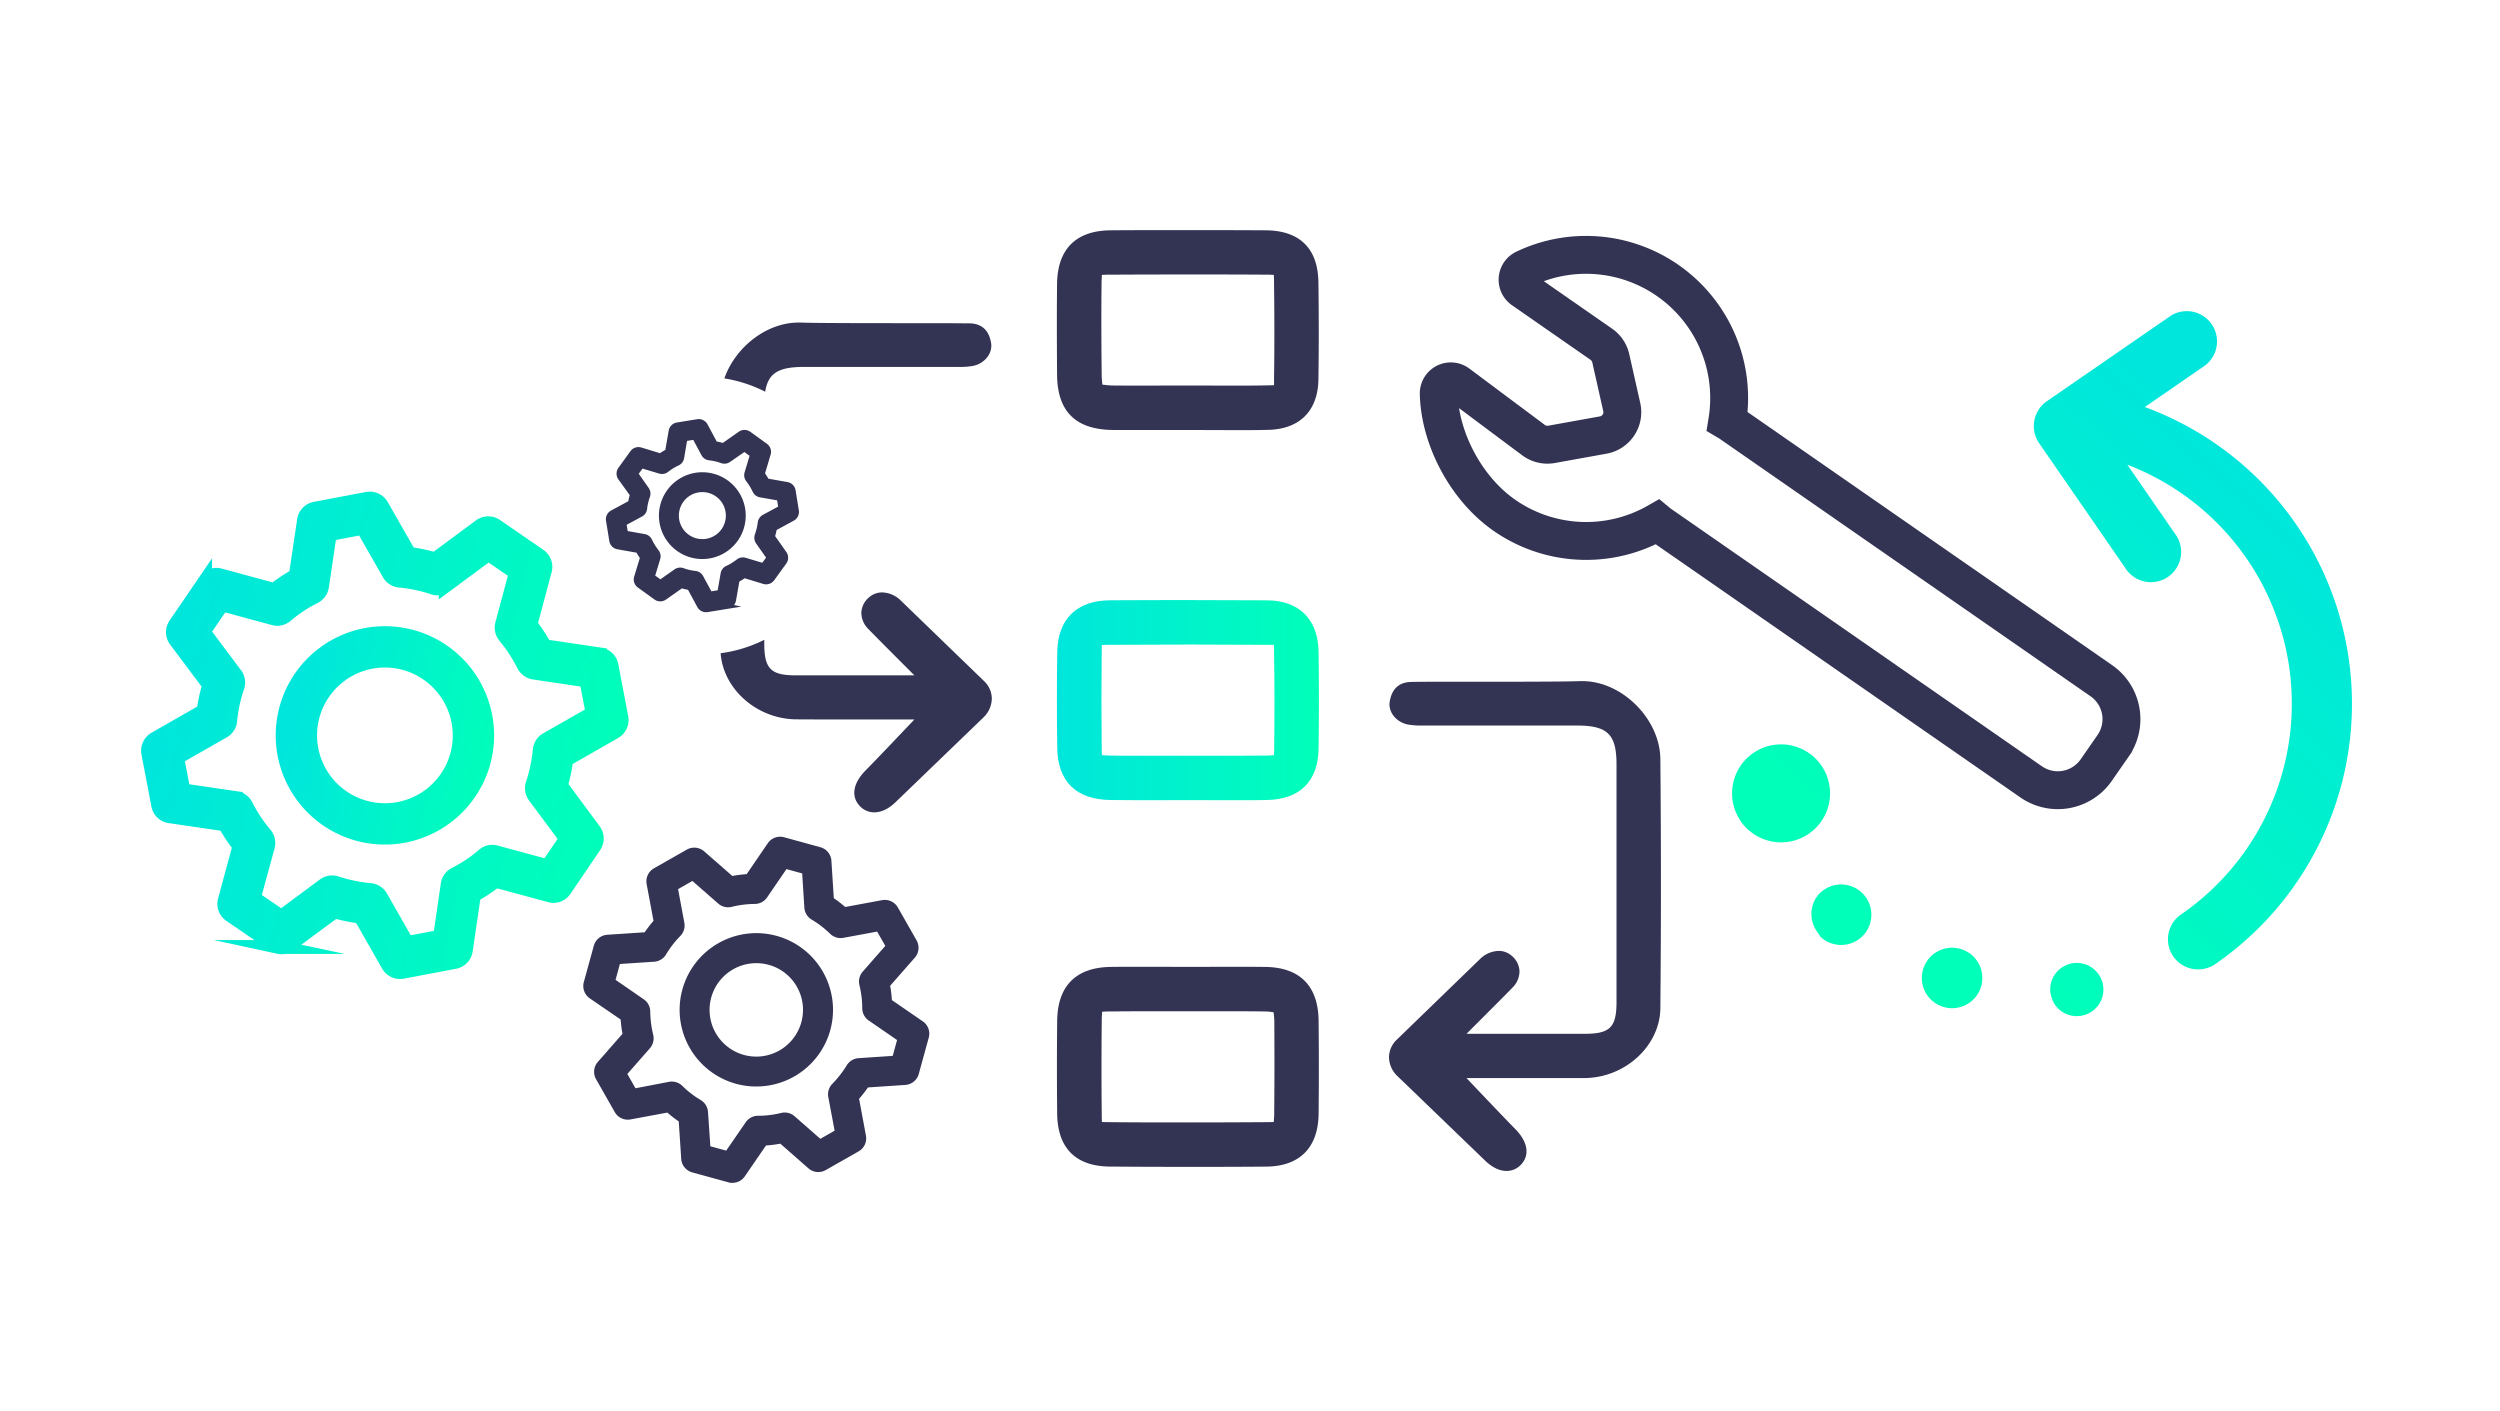<svg id="Layer_1" data-name="Layer 1" xmlns="http://www.w3.org/2000/svg" xmlns:xlink="http://www.w3.org/1999/xlink" viewBox="0 0 1240 700"><defs><style>.cls-1,.cls-10,.cls-3{fill:#333353;}.cls-1,.cls-10,.cls-5{stroke:#333353;}.cls-1,.cls-10,.cls-5,.cls-8,.cls-9{stroke-miterlimit:10;}.cls-1{stroke-width:1.66px;}.cls-2,.cls-5{fill:none;}.cls-4{fill:url(#New_Gradient_Swatch);}.cls-5{stroke-width:18.79px;}.cls-6{fill:url(#New_Gradient_Swatch-2);}.cls-7{fill:url(#New_Gradient_Swatch-3);}.cls-8,.cls-9{stroke-width:6.87px;}.cls-8{fill:url(#New_Gradient_Swatch-4);stroke:url(#New_Gradient_Swatch-5);}.cls-9{fill:url(#New_Gradient_Swatch-6);stroke:url(#New_Gradient_Swatch-7);}.cls-10{stroke-width:2.69px;}</style><linearGradient id="New_Gradient_Swatch" x1="524.22" y1="347.26" x2="654.15" y2="347.26" gradientUnits="userSpaceOnUse"><stop offset="0" stop-color="#00e6dc"/><stop offset="1" stop-color="#00ffb9"/></linearGradient><linearGradient id="New_Gradient_Swatch-2" x1="2056.97" y1="1154.79" x2="1980.69" y2="1413.87" gradientTransform="translate(-212.8 -1682.18) rotate(25.74)" xlink:href="#New_Gradient_Swatch"/><linearGradient id="New_Gradient_Swatch-3" x1="2050.8" y1="1152.97" x2="1974.52" y2="1412.05" gradientTransform="translate(-212.8 -1682.18) rotate(25.74)" xlink:href="#New_Gradient_Swatch"/><linearGradient id="New_Gradient_Swatch-4" x1="490.79" y1="933.58" x2="718.39" y2="933.58" gradientTransform="matrix(0.98, 0.21, -0.21, 0.98, -199.74, -676.68)" xlink:href="#New_Gradient_Swatch"/><linearGradient id="New_Gradient_Swatch-5" x1="487.36" y1="933.58" x2="721.82" y2="933.58" gradientTransform="matrix(0.98, 0.21, -0.21, 0.98, -199.74, -676.68)" xlink:href="#New_Gradient_Swatch"/><linearGradient id="New_Gradient_Swatch-6" x1="553.89" y1="933.61" x2="655.35" y2="933.61" gradientTransform="matrix(0.98, 0.21, -0.21, 0.98, -199.74, -676.68)" xlink:href="#New_Gradient_Swatch"/><linearGradient id="New_Gradient_Swatch-7" x1="550.46" y1="933.61" x2="658.78" y2="933.61" gradientTransform="matrix(0.98, 0.21, -0.21, 0.98, -199.74, -676.68)" xlink:href="#New_Gradient_Swatch"/></defs><path class="cls-1" d="M361.55,585.65l-18-4.95a6.62,6.62,0,0,1-4.84-5.94l-1.25-19a61.2,61.2,0,0,1-6.23-4.81l-18.63,3.47a6.61,6.61,0,0,1-6.95-3.23l-9.28-16.31a6.6,6.6,0,0,1,.78-7.62l12.49-14.24a65.09,65.09,0,0,1-1-7.81L293,494.5a6.6,6.6,0,0,1-2.62-7.19l4.95-18a6.62,6.62,0,0,1,5.94-4.84l18.95-1.26a61.2,61.2,0,0,1,4.81-6.23l-3.48-18.63a6.62,6.62,0,0,1,3.23-6.95l16.31-9.28a6.63,6.63,0,0,1,7.62.77L363,435.37a64.06,64.06,0,0,1,7.81-1l10.69-15.64a6.6,6.6,0,0,1,7.21-2.65l18,4.95a6.6,6.6,0,0,1,4.84,6l1.21,18.91a64.21,64.21,0,0,1,6.23,4.81l18.69-3.46a6.63,6.63,0,0,1,6.94,3.23l9.28,16.31a6.6,6.6,0,0,1-.77,7.62l-12.5,14.25a62.59,62.59,0,0,1,.95,7.81l15.65,10.76a6.59,6.59,0,0,1,2.63,7.19l-4.95,18a6.62,6.62,0,0,1-5.93,4.84l-18.93,1.27a65.58,65.58,0,0,1-4.83,6.21l3.47,18.63a6.59,6.59,0,0,1-3.23,6.95l-16.31,9.28a6.6,6.6,0,0,1-7.62-.77l-14.24-12.5a63,63,0,0,1-7.82,1L368.74,583a6.61,6.61,0,0,1-7.19,2.63Zm-10-16.45,9,2.46,10-14.54a6.6,6.6,0,0,1,5.45-2.87,48.15,48.15,0,0,0,11.64-1.42,6.6,6.6,0,0,1,5.93,1.45l13.21,11.59,8.12-4.62L411.65,544a6.61,6.61,0,0,1,1.78-5.84,52.87,52.87,0,0,0,7.28-9.34,6.58,6.58,0,0,1,5.18-3.14l17.55-1.18,2.46-9-14.53-10a6.6,6.6,0,0,1-2.87-5.44,48.79,48.79,0,0,0-1.42-11.64,6.64,6.64,0,0,1,1.45-5.94l11.59-13.21-4.63-8.13-17.34,3.21a6.59,6.59,0,0,1-5.83-1.79A49.4,49.4,0,0,0,403,455.4a6.56,6.56,0,0,1-3.21-5.26l-1.12-17.57-8.94-2.45-9.94,14.53a6.6,6.6,0,0,1-5.45,2.88A49.15,49.15,0,0,0,362.71,449a6.58,6.58,0,0,1-5.92-1.45l-13.26-11.61-8.13,4.63,3.22,17.27a6.63,6.63,0,0,1-1.79,5.84,49.45,49.45,0,0,0-7.17,9.29,6.58,6.58,0,0,1-5.24,3.21l-17.6,1.17-2.46,9,14.48,10a6.58,6.58,0,0,1,2.85,5.35,52.51,52.51,0,0,0,1.49,11.75,6.63,6.63,0,0,1-1.45,5.93l-11.58,13.21,4.62,8.12L332,537.4a6.57,6.57,0,0,1,5.84,1.78,48.55,48.55,0,0,0,9.28,7.16,6.59,6.59,0,0,1,3.22,5.25Z"/><path class="cls-1" d="M365.28,536.76a37.21,37.21,0,1,1,45.73-26A37.25,37.25,0,0,1,365.28,536.76Zm16.2-59a24,24,0,1,0,16.78,29.5A24,24,0,0,0,381.48,477.74Z"/><path class="cls-2" d="M631.93,322.25l-.1-2.4-2.41-.05-1.31,0c-12.16-.09-24.91-.14-37.9-.14-12.53,0-25.79.05-39.39.13h0c-.36,0-1.21,0-1.94,0l-2.37.11-.07,2.65c0,.5,0,1,0,1.41-.2,14.87-.21,30.55,0,46.57,0,.52,0,1.14,0,1.67l.09,2.32,2.32.14c.75.05,1.65.07,2.08.07,4.25.06,8.82.09,14.78.09l23.47,0,23.81,0c4.87,0,9.91,0,15-.09h.21l1.32-.05,2.3-.12.13-2.3c0-.46,0-.95,0-1.29.23-16,.23-32,0-47.46C632,323.29,632,322.76,631.93,322.25Z"/><path class="cls-2" d="M631.83,504l-.22-2-2-.26a22.43,22.43,0,0,0-2.3-.13c-5-.05-10-.09-15-.09l-23.14,0-23.18,0c-4.76,0-9.84,0-14.92.1h-.79l-1.43,0-2.29.12-.12,2.3c0,.85-.07,1.94-.07,2.49-.16,16.08-.16,31,0,45.64v.45c0,.56,0,1,0,1.43l.09,2.38,2.57.08,1.5,0c12.25.09,25.09.14,38.13.14s26.22,0,39.17-.14h0c.51,0,1.08,0,1.56,0l2.31-.09.14-2.3c0-.46.05-1.11.07-2,.16-15.05.15-30,0-45.69A24.09,24.09,0,0,0,631.83,504Z"/><path class="cls-2" d="M546.5,188.74l.19,2.06,2,.25a30.75,30.75,0,0,0,3.59.21c4.68,0,9.37.05,14,.05l23.13-.05,23.56.06c5.91,0,10.83,0,15.48-.13h0l.93,0,2.47-.09v-2.73c0-.17,0-.35,0-.55.22-14.54.22-30.08,0-47.47,0-.52,0-1.1,0-1.6l-.1-2.35-2.34-.11c-.73,0-1.56,0-1.94,0-12.58-.07-25.43-.1-38.18-.1s-25.54,0-38.22.1h0c-.58,0-1.52,0-2.27,0l-2.34.11-.1,2.33c0,.76-.06,1.71-.06,2.32-.14,12.49-.14,26.3,0,44.72C546.36,187,546.43,187.91,546.5,188.74Z"/><path class="cls-3" d="M552.12,213.27c4.74,0,9.48,0,14.2,0l23.21,0,23.52.08c5.65,0,10.7,0,15.89-.14,15.66-.3,24.78-9.42,25-25,.22-15.44.23-31.19,0-48.13s-9.32-25.78-26.32-25.85c-12.7-.07-25.58-.1-38.28-.1s-25.61,0-38.34.1c-17.26.09-26.49,9.27-26.69,26.54-.14,12.64-.14,26.57,0,45.15C524.47,204.16,533.56,213.11,552.12,213.27ZM546.37,141c0-.61,0-1.56.06-2.32l.1-2.33,2.34-.11c.75,0,1.69,0,2.27,0h0c12.68-.07,25.54-.1,38.22-.1s25.6,0,38.18.1c.38,0,1.21,0,1.94,0l2.34.11.1,2.35c0,.5,0,1.08,0,1.6.22,17.39.22,32.93,0,47.47,0,.2,0,.38,0,.55v2.73l-2.47.09-.93,0h0c-4.65.09-9.57.13-15.48.13l-23.56-.06-23.13.05c-4.67,0-9.36,0-14-.05a30.75,30.75,0,0,1-3.59-.21l-2-.25-.19-2.06c-.07-.83-.14-1.77-.14-3C546.23,167.33,546.23,153.52,546.37,141Z"/><path class="cls-4" d="M628.28,297.76c-12.38-.08-25-.12-38.47-.12-12.37,0-25.17,0-39.14.1-16.73.11-26.07,9.32-26.29,25.93-.2,14.72-.21,30.58,0,47.13.21,16.72,9.26,25.7,26.16,26,4.66.08,9.62.11,15.16.11l23.48-.05,23.34.05c5.78,0,11,0,15.84-.11,16.32-.26,25.44-9.29,25.65-25.42.22-16.35.22-32.55,0-48.15C653.75,307.12,644.39,297.85,628.28,297.76ZM632,371c0,.34,0,.83,0,1.29l-.13,2.3-2.3.12-1.32.05H628c-5.1.06-10.14.09-15,.09l-23.81,0-23.47,0c-6,0-10.53,0-14.78-.09-.43,0-1.33,0-2.08-.07l-2.32-.14-.09-2.32c0-.53,0-1.15,0-1.67-.19-16-.18-31.7,0-46.57,0-.37,0-.91,0-1.41l.07-2.65,2.37-.11c.73,0,1.58,0,1.94,0h0c13.6-.08,26.86-.13,39.39-.13,13,0,25.74.05,37.9.14l1.31,0,2.41.05.1,2.4c0,.51,0,1,0,1.27C632.2,339,632.2,355,632,371Z"/><path class="cls-3" d="M627.57,479.6c-4.43-.05-9.06-.08-14.15-.08l-22.24.05-25.13-.05c-5.93,0-10.78,0-15.27.08-17.13.25-26.26,9.5-26.42,26.74-.16,15.39-.16,30.48,0,46.13.2,17,9.21,26,26.06,26.15,12.82.1,25.78.15,38.51.15,11.6,0,24,0,39.1-.13,16.59-.11,25.82-9.42,26-26.22.16-14.73.16-29.82,0-46.13C653.85,489,644.71,479.8,627.57,479.6ZM632,552.2c0,.88,0,1.53-.07,2l-.14,2.3-2.31.09c-.48,0-1.05,0-1.56,0h0c-13,.09-26.13.14-39.17.14s-25.88,0-38.13-.14l-1.5,0-2.57-.08-.09-2.38c0-.39,0-.87,0-1.43v-.45c-.16-14.63-.16-29.56,0-45.64,0-.55,0-1.64.07-2.49l.12-2.3,2.29-.12,1.43,0h.79c5.08-.09,10.16-.1,14.92-.1l23.18,0,23.14,0c5,0,10,0,15,.09a22.43,22.43,0,0,1,2.3.13l2,.26.22,2a24.09,24.09,0,0,1,.14,2.49C632.15,522.22,632.16,537.15,632,552.2Z"/><path class="cls-3" d="M823.54,376.5c-.18-19.87-19-38.66-38.67-38.66h-1.19c-4.79.2-20.57.31-45.65.31l-23.66,0c-5.54,0-10.07,0-14.24.09-6.12.07-9.76,3.35-10.83,9.75-.86,5.05,3.13,10.14,8.88,11.35a38.28,38.28,0,0,0,7.54.53l76.41,0c15.25,0,19.66,4.35,19.66,19.31V497c0,12.5-3.21,15.75-15.64,15.77l-21.76,0-37,0,4.36-4.36c7.42-7.42,16-16,18.48-18.6a11.36,11.36,0,0,0,3.43-8.37,10.55,10.55,0,0,0-4-7.5,9.73,9.73,0,0,0-6.33-2.29,13.76,13.76,0,0,0-9.37,4.16l-41.15,39.87a12.08,12.08,0,0,0-3.86,8.74,13.15,13.15,0,0,0,4.22,9.37l43.58,42c3.39,3.25,7,5,10.53,5a9.61,9.61,0,0,0,6.87-2.86c4.77-4.72,3.81-11.4-2.54-17.88-3.13-3.15-12.8-13.29-20.13-21l-4.1-4.32,34.8,0c7.13,0,15.2,0,23.62,0,20.31-.11,37.59-16,37.74-34.78C823.91,459.22,823.91,417.72,823.54,376.5Z"/><path class="cls-3" d="M446.93,298a13.73,13.73,0,0,0-9.35-4.16,9.87,9.87,0,0,0-6.35,2.28,10.63,10.63,0,0,0-4,7.51A11.38,11.38,0,0,0,430.7,312c2.46,2.56,11.05,11.19,18.47,18.61l4.36,4.36-33.26,0-25.54,0c-12.43,0-15.65-3.27-15.65-15.78v-1.83A68.35,68.35,0,0,1,357.43,324c1.31,17.88,18.09,32.71,37.68,32.8,9.06.06,17.72.06,25.25.06l33.16,0-4.11,4.33c-7.56,8-17.1,17.94-20.14,21-6.35,6.48-7.3,13.16-2.54,17.87a9.64,9.64,0,0,0,6.87,2.86c3.52,0,7.17-1.72,10.55-5l43.56-42a13.2,13.2,0,0,0,4.23-9.39,12.1,12.1,0,0,0-3.85-8.72Z"/><path class="cls-3" d="M398.75,182l76.4,0a39.07,39.07,0,0,0,7.54-.52c5.76-1.21,9.75-6.3,8.89-11.36-1.07-6.4-4.71-9.68-10.83-9.75-4.74,0-9.51-.08-14.25-.08l-23.66,0c-25.46,0-40.82-.1-45.57-.3l-1.23,0c-16,0-31.43,12.4-36.75,27.7a68.38,68.38,0,0,1,20.25,6.6C381,185,386.2,182,398.75,182Z"/><path class="cls-5" d="M827.14,139.09a70.91,70.91,0,0,0-71-5.77,6,6,0,0,0-.87,10.33l39,27.11a11.54,11.54,0,0,1,4.67,6.93l5.45,24.22a11.52,11.52,0,0,1-9.2,13.87l-25.63,4.62a11.49,11.49,0,0,1-8.93-2.1L723,190.2a6,6,0,0,0-9.39,5c.48,21.92,13.24,46.95,32.62,60.42A71,71,0,0,0,822,258.94c.48.4,1,.79,1.5,1.16l184,127.74a23.2,23.2,0,0,0,32.18-5.8l8.46-12.18a23.19,23.19,0,0,0-5.81-32.18l-184-127.75c-.53-.36-1.07-.68-1.61-1A71,71,0,0,0,827.14,139.09Z"/><path class="cls-6" d="M1156.15,405.28a156.77,156.77,0,0,0-92.32-203.39l30.07-20.76a15,15,0,0,0-17-24.65L1015.24,199a15,15,0,0,0-3.82,20.84L1054,281.51h0a15,15,0,1,0,24.65-17l-23.48-34a126.91,126.91,0,0,1,26.59,223.09,14.95,14.95,0,0,0-3.81,20.79h0a15,15,0,0,0,20.8,3.81A156.91,156.91,0,0,0,1156.15,405.28Z"/><path class="cls-7" d="M863.32,407.18a24.3,24.3,0,1,1,1.74,2.26,12.6,12.6,0,0,1-1.74-2.26Zm38.9,36.3h0a15,15,0,1,1,.84,21.27L901.2,462a15,15,0,0,1,1-18.55Zm51.69,37.14a15,15,0,1,1,2,13,15,15,0,0,1-2-13Zm63,10.89a13.2,13.2,0,1,1,2.06,6.41,16.21,16.21,0,0,1-2.06-6.41Z"/><path class="cls-8" d="M138.23,469.71a6.89,6.89,0,0,1-2.38-1l-21.63-14.77a6.82,6.82,0,0,1-2.73-7.41l7.25-26.79a82.14,82.14,0,0,1-7.21-10.87l-27.35-4a6.73,6.73,0,0,1-5.71-5.46l-4.92-25.79a6.84,6.84,0,0,1,3.32-7.2L101,352.6a82.15,82.15,0,0,1,2.74-12.78L87.13,317.64a6.82,6.82,0,0,1-.17-7.93l14.77-21.62a6.81,6.81,0,0,1,7.42-2.74l26.78,7.26a85.59,85.59,0,0,1,10.78-7.14L150.79,258a6.83,6.83,0,0,1,5.47-5.7l25.87-4.9a6.86,6.86,0,0,1,7.2,3.32l13.71,24a85,85,0,0,1,12.73,2.68l22.35-16.52a6.82,6.82,0,0,1,7.92-.14l21.53,14.82a6.82,6.82,0,0,1,2.72,7.39l-7.16,26.7a91.38,91.38,0,0,1,7.12,10.9l27.36,4.06a6.8,6.8,0,0,1,5.7,5.48l4.91,25.79a6.81,6.81,0,0,1-3.32,7.18l-24,13.74a87.82,87.82,0,0,1-2.7,12.79l16.46,22.26a6.81,6.81,0,0,1,.16,7.88l-14.69,21.65a6.69,6.69,0,0,1-7.43,2.75l-26.81-7.25a81.83,81.83,0,0,1-10.84,7.19l-4,27.35a6.81,6.81,0,0,1-5.48,5.72l-25.86,4.9a6.83,6.83,0,0,1-7.2-3.32l-13.7-24.06A89.43,89.43,0,0,1,166,452.06l-22.26,16.47a6.86,6.86,0,0,1-5.52,1.18Zm-12.31-24.32,13.62,9.29L160.68,439a6.82,6.82,0,0,1,6.22-1,73.75,73.75,0,0,0,16.75,3.45,6.9,6.9,0,0,1,5.3,3.42l13,22.84,16.31-3.09,3.79-26a6.81,6.81,0,0,1,3.69-5.11,67.24,67.24,0,0,0,14-9.33,6.63,6.63,0,0,1,6.26-1.45l25.52,6.91,9.26-13.62L265.18,395a6.84,6.84,0,0,1-1-6.23A74.46,74.46,0,0,0,267.72,372a6.8,6.8,0,0,1,3.41-5.28l22.78-13-3.1-16.25-26-3.85a7,7,0,0,1-5.1-3.69,76.4,76.4,0,0,0-9.35-14.32,6.84,6.84,0,0,1-1.32-6.11l6.81-25.36-13.56-9.32-21.22,15.68a6.84,6.84,0,0,1-6.23,1,72.14,72.14,0,0,0-16.63-3.5,6.83,6.83,0,0,1-5.31-3.41l-13-22.79-16.33,3.09-3.87,26.05A6.83,6.83,0,0,1,156,296a72.15,72.15,0,0,0-14.11,9.33,6.59,6.59,0,0,1-6.18,1.37l-25.46-6.9L101,313.37l15.78,21.1a6.85,6.85,0,0,1,1,6.34,69.64,69.64,0,0,0-3.58,16.64,6.78,6.78,0,0,1-3.4,5.28L87.87,375.81,91,392.05l26,3.8a6.71,6.71,0,0,1,5.13,3.74,71,71,0,0,0,9.38,14.17,6.79,6.79,0,0,1,1.36,6.16Z"/><path class="cls-9" d="M180.05,414.31a50.73,50.73,0,1,1,60.42-38.69A50.79,50.79,0,0,1,180.05,414.31Zm18.81-85.79a37.09,37.09,0,1,0,28.29,44.18A37.13,37.13,0,0,0,198.86,328.52Z"/><path class="cls-10" d="M360.76,300.65l-10,1.62a3.59,3.59,0,0,1-3.72-1.84l-4.89-9.07a33.43,33.43,0,0,1-4.16-1l-8.41,5.91a3.59,3.59,0,0,1-4.16,0l-8.25-5.95a3.59,3.59,0,0,1-1.34-3.94l3-9.84a37.2,37.2,0,0,1-2.24-3.63l-10.14-1.79a3.58,3.58,0,0,1-2.91-3l-1.62-10a3.57,3.57,0,0,1,1.83-3.73l9.07-4.89a35.32,35.32,0,0,1,1-4.16L307.82,237a3.57,3.57,0,0,1,0-4.16l5.95-8.25a3.6,3.6,0,0,1,3.93-1.34l9.88,3a33.15,33.15,0,0,1,3.64-2.23L333,213.81a3.58,3.58,0,0,1,3-2.93l10-1.62a3.59,3.59,0,0,1,3.74,1.84l4.85,9.07a33.43,33.43,0,0,1,4.16,1l8.44-5.92a3.59,3.59,0,0,1,4.16,0l8.25,5.95a3.57,3.57,0,0,1,1.33,3.94L378,235a35.83,35.83,0,0,1,2.23,3.64l10.15,1.79a3.57,3.57,0,0,1,2.91,3l1.62,10A3.57,3.57,0,0,1,393,257.1L384,262a33.85,33.85,0,0,1-1,4.15l5.91,8.41a3.57,3.57,0,0,1,0,4.16L382.92,287a3.6,3.6,0,0,1-3.94,1.34l-9.84-3a34.11,34.11,0,0,1-3.64,2.23l-1.78,10.15a3.61,3.61,0,0,1-3,2.92Zm-8.64-5.87,5-.8,1.65-9.43a3.57,3.57,0,0,1,2.05-2.64,26.65,26.65,0,0,0,5.42-3.32,3.56,3.56,0,0,1,3.25-.63l9.13,2.74,3-4.11-5.48-7.8a3.58,3.58,0,0,1-.44-3.28,28.65,28.65,0,0,0,1.49-6.25,3.59,3.59,0,0,1,1.85-2.72l8.39-4.53-.81-5-9.42-1.65a3.61,3.61,0,0,1-2.64-2,26.79,26.79,0,0,0-3.32-5.43,3.59,3.59,0,0,1-.63-3.25l2.74-9.13-4.11-3L361.36,228a3.55,3.55,0,0,1-3.28.43,26.71,26.71,0,0,0-6.2-1.44,3.59,3.59,0,0,1-2.77-1.87l-4.51-8.42-5,.81L338,227a3.56,3.56,0,0,1-2,2.65,26.66,26.66,0,0,0-5.43,3.33,3.55,3.55,0,0,1-3.25.62l-9.16-2.74-3,4.12,5.48,7.8a3.58,3.58,0,0,1,.44,3.28,26.61,26.61,0,0,0-1.45,6.2,3.54,3.54,0,0,1-1.86,2.76l-8.42,4.55.81,5,9.39,1.66a3.56,3.56,0,0,1,2.61,2,29.13,29.13,0,0,0,3.38,5.47,3.59,3.59,0,0,1,.63,3.25L323.42,286l4.11,3,7.8-5.48a3.55,3.55,0,0,1,3.28-.44,26,26,0,0,0,6.19,1.44,3.57,3.57,0,0,1,2.77,1.87Z"/><path class="cls-10" d="M351.58,275.68a20.18,20.18,0,1,1,16.7-23.14A20.19,20.19,0,0,1,351.58,275.68Zm-5.3-32.77a13,13,0,1,0,14.93,10.77A13,13,0,0,0,346.28,242.91Z"/></svg>